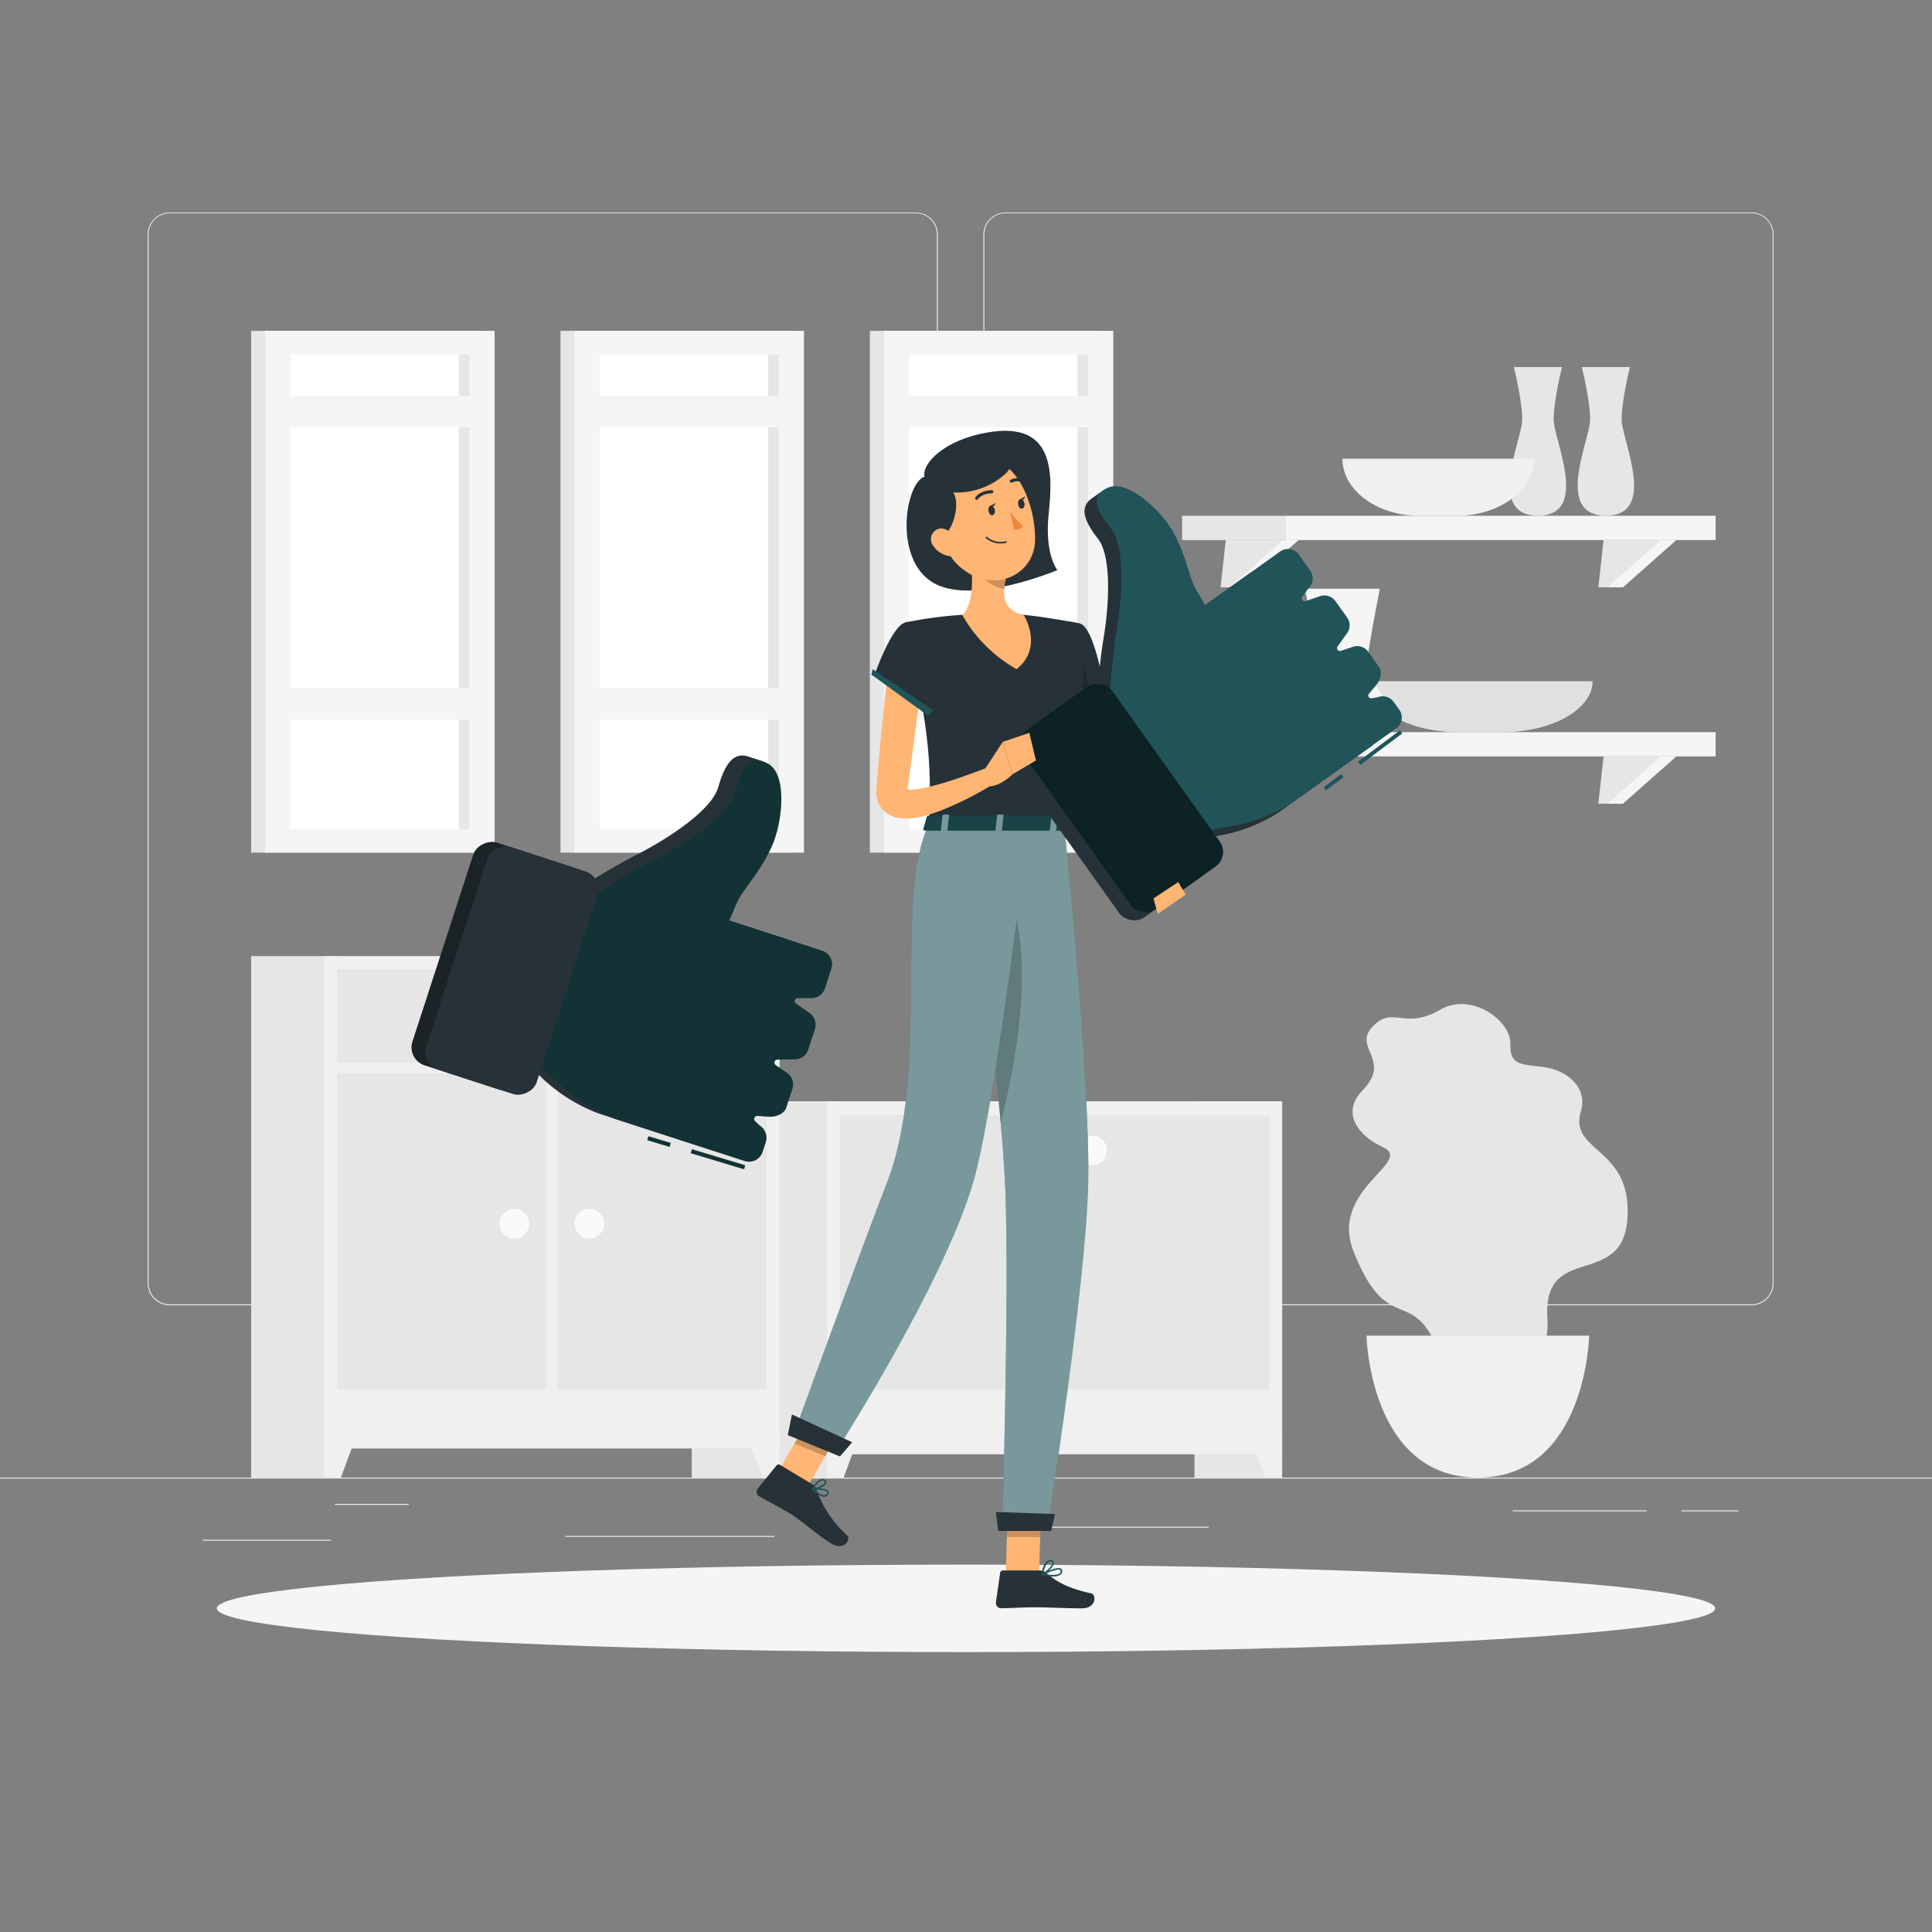 <svg xmlns="http://www.w3.org/2000/svg" viewBox="0 0 500 500"><rect x="0" y="0" width="500" height="500" fill="#808080" stroke="none"/><g id="freepik--background-complete--inject-2"><rect y="382.4" width="500" height="0.25" style="fill:#ebebeb"></rect><path d="M237,337.8H43.91a5.71,5.71,0,0,1-5.7-5.71V60.66A5.71,5.71,0,0,1,43.91,55H237a5.71,5.71,0,0,1,5.71,5.71V332.09A5.71,5.71,0,0,1,237,337.8ZM43.91,55.2a5.46,5.46,0,0,0-5.45,5.46V332.09a5.46,5.46,0,0,0,5.45,5.46H237a5.47,5.47,0,0,0,5.46-5.46V60.66A5.47,5.47,0,0,0,237,55.2Z" style="fill:#ebebeb"></path><path d="M453.31,337.8H260.21a5.72,5.72,0,0,1-5.71-5.71V60.66A5.72,5.72,0,0,1,260.21,55h193.1A5.71,5.71,0,0,1,459,60.66V332.09A5.71,5.71,0,0,1,453.31,337.8ZM260.21,55.2a5.47,5.47,0,0,0-5.46,5.46V332.09a5.47,5.47,0,0,0,5.46,5.46h193.1a5.47,5.47,0,0,0,5.46-5.46V60.66a5.47,5.47,0,0,0-5.46-5.46Z" style="fill:#ebebeb"></path><rect x="52.46" y="398.49" width="33.21" height="0.25" style="fill:#ebebeb"></rect><rect x="146.33" y="397.5" width="54.1" height="0.25" style="fill:#ebebeb"></rect><rect x="86.67" y="389.21" width="19.11" height="0.25" style="fill:#ebebeb"></rect><rect x="435.12" y="390.89" width="14.78" height="0.25" style="fill:#ebebeb"></rect><rect x="391.47" y="390.89" width="34.74" height="0.25" style="fill:#ebebeb"></rect><rect x="267.33" y="395.11" width="45.45" height="0.25" style="fill:#ebebeb"></rect><rect x="145.06" y="85.62" width="59.38" height="135.04" style="fill:#e6e6e6"></rect><rect x="148.68" y="85.62" width="59.38" height="135.04" style="fill:#f5f5f5"></rect><rect x="116.93" y="129.96" width="122.88" height="46.36" transform="translate(331.51 -25.24) rotate(90)" style="fill:#fff"></rect><rect x="138.74" y="151.77" width="122.88" height="2.74" transform="translate(353.32 -47.04) rotate(90)" style="fill:#e6e6e6"></rect><rect x="151.38" y="178.09" width="53.99" height="8.16" style="fill:#f5f5f5"></rect><rect x="151.38" y="102.42" width="53.99" height="8.16" style="fill:#f5f5f5"></rect><rect x="225.12" y="85.62" width="59.38" height="135.04" style="fill:#e6e6e6"></rect><rect x="228.74" y="85.62" width="59.38" height="135.04" style="fill:#f5f5f5"></rect><rect x="196.99" y="129.96" width="122.88" height="46.36" transform="translate(411.57 -105.29) rotate(90)" style="fill:#fff"></rect><rect x="218.8" y="151.77" width="122.88" height="2.74" transform="translate(433.38 -127.1) rotate(90)" style="fill:#e6e6e6"></rect><rect x="231.44" y="178.09" width="53.99" height="8.16" style="fill:#f5f5f5"></rect><rect x="231.44" y="102.42" width="53.99" height="8.16" style="fill:#f5f5f5"></rect><rect x="65" y="85.62" width="59.38" height="135.04" style="fill:#e6e6e6"></rect><rect x="68.63" y="85.62" width="59.38" height="135.04" style="fill:#f5f5f5"></rect><rect x="36.88" y="129.96" width="122.88" height="46.36" transform="translate(251.45 54.82) rotate(90)" style="fill:#fff"></rect><rect x="58.68" y="151.77" width="122.88" height="2.74" transform="translate(273.26 33.02) rotate(90)" style="fill:#e6e6e6"></rect><rect x="71.32" y="178.09" width="53.99" height="8.16" style="fill:#f5f5f5"></rect><rect x="71.32" y="102.42" width="53.99" height="8.16" style="fill:#f5f5f5"></rect><rect x="309.13" y="285.01" width="22.69" height="97.39" style="fill:#e6e6e6"></rect><polygon points="327.51 382.4 331.81 382.4 331.81 370.14 322.99 370.14 327.51 382.4" style="fill:#f0f0f0"></polygon><rect x="195.1" y="285.01" width="22.69" height="97.39" style="fill:#e6e6e6"></rect><rect x="214.02" y="285.01" width="117.79" height="91.36" style="fill:#f0f0f0"></rect><path d="M328.47,288.58h-54.1v71h54.1v-71Z" style="fill:#e6e6e6"></path><path d="M271.47,288.58h-54.1v71h54.1v-71Z" style="fill:#e6e6e6"></path><path d="M259.37,297.73a3.83,3.83,0,1,0,3.83-3.83A3.83,3.83,0,0,0,259.37,297.73Z" style="fill:#fafafa"></path><path d="M278.81,297.73a3.83,3.83,0,1,0,3.83-3.83A3.82,3.82,0,0,0,278.81,297.73Z" style="fill:#fafafa"></path><polygon points="218.33 382.4 214.02 382.4 214.02 370.14 222.85 370.14 218.33 382.4" style="fill:#f0f0f0"></polygon><rect x="179.03" y="247.44" width="22.69" height="134.95" style="fill:#e6e6e6"></rect><polygon points="197.41 382.4 201.71 382.4 201.71 370.14 192.89 370.14 197.41 382.4" style="fill:#f0f0f0"></polygon><rect x="65" y="247.44" width="22.69" height="134.95" style="fill:#e6e6e6"></rect><rect x="83.92" y="247.44" width="117.79" height="127.43" style="fill:#f0f0f0"></rect><path d="M198.37,250.79H87.27v24.14h111.1V250.79Z" style="fill:#e6e6e6"></path><path d="M198.37,277.69H144.26v81.87h54.11V277.69Z" style="fill:#e6e6e6"></path><path d="M141.37,277.69H87.27v81.87h54.1V277.69Z" style="fill:#e6e6e6"></path><path d="M129.27,316.69a3.83,3.83,0,1,0,3.83-3.83A3.82,3.82,0,0,0,129.27,316.69Z" style="fill:#fafafa"></path><path d="M148.71,316.69a3.83,3.83,0,1,0,3.83-3.83A3.82,3.82,0,0,0,148.71,316.69Z" style="fill:#fafafa"></path><polygon points="88.23 382.4 83.92 382.4 83.92 370.14 92.75 370.14 88.23 382.4" style="fill:#f0f0f0"></polygon><path d="M139.49,263a3.83,3.83,0,1,0,3.83-3.83A3.83,3.83,0,0,0,139.49,263Z" style="fill:#fafafa"></path><polygon points="315.88 152 319.91 152 333.72 139.77 317.23 139.77 315.88 152" style="fill:#e6e6e6"></polygon><polygon points="318.22 152 322.25 152 336.06 139.77 332.02 139.77 318.22 152" style="fill:#f5f5f5"></polygon><polygon points="413.65 152 417.68 152 431.5 139.77 415 139.77 413.65 152" style="fill:#e6e6e6"></polygon><polygon points="415.99 152 420.02 152 433.83 139.77 429.8 139.77 415.99 152" style="fill:#f5f5f5"></polygon><rect x="305.92" y="133.48" width="26.87" height="6.29" transform="translate(638.71 273.25) rotate(180)" style="fill:#e6e6e6"></rect><rect x="332.79" y="133.48" width="111.22" height="6.29" style="fill:#f5f5f5"></rect><path d="M404.25,95H391.79s2.16,8.58,2.16,13.62-9.48,24.83,4.07,24.83,4.06-19.78,4.06-24.83S404.25,95,404.25,95Z" style="fill:#e6e6e6"></path><path d="M421.83,95H409.37s2.16,8.58,2.16,13.62-9.48,24.83,4.07,24.83,4.07-19.78,4.07-24.83S421.83,95,421.83,95Z" style="fill:#e6e6e6"></path><path d="M347.41,118.7c0,8.13,8.93,14.78,19.85,14.78h9.86c10.92,0,19.86-6.65,19.86-14.78Z" style="fill:#f0f0f0"></path><polygon points="315.88 208 319.91 208 333.72 195.77 317.23 195.77 315.88 208" style="fill:#e6e6e6"></polygon><polygon points="318.22 208 322.25 208 336.06 195.77 332.02 195.77 318.22 208" style="fill:#f5f5f5"></polygon><polygon points="413.65 208 417.68 208 431.5 195.77 415 195.77 413.65 208" style="fill:#e6e6e6"></polygon><polygon points="415.99 208 420.02 208 433.83 195.77 429.8 195.77 415.99 208" style="fill:#f5f5f5"></polygon><rect x="305.92" y="189.48" width="26.87" height="6.28" transform="translate(638.71 385.25) rotate(180)" style="fill:#e6e6e6"></rect><rect x="332.79" y="189.48" width="111.22" height="6.28" style="fill:#f5f5f5"></rect><path d="M354.12,176.3c0,7.25,10.46,13.18,23.25,13.18h11.54c12.79,0,23.25-5.93,23.25-13.18Z" style="fill:#e0e0e0"></path><path d="M337.71,152.37H357.1s-3.36,16.78-3.36,20.21,14.75,16.9-6.33,16.9-6.33-13.46-6.33-16.9S337.71,152.37,337.71,152.37Z" style="fill:#f5f5f5"></path><path d="M399.57,276.16c5.95.78,11.43,5.31,9.56,11.45-3.08,10.16,11.73,9.22,12.1,25.11.53,22.43-22.32,7.49-20.75,28.81,1.15,15.51-20.56,30.19-27.19,10.79-7.27-21.23-13.76-5.1-23-28.47-6.4-16.16,15.94-23.19,7.57-27-6.11-2.76-11-8.72-5.27-14.62,7.77-8-2.62-11,2.63-16.55s8.28,1,17.4-4.32c8.15-4.77,18.41,2.76,18.26,8.79C390.73,275.82,393.58,275.37,399.57,276.16Z" style="fill:#e6e6e6"></path><path d="M411.28,345.66s-.73,36.74-28.81,36.74-28.82-36.74-28.82-36.74Z" style="fill:#f0f0f0"></path></g><g id="freepik--Shadow--inject-2"><ellipse id="freepik--path--inject-2" cx="250" cy="416.24" rx="193.89" ry="11.32" style="fill:#f5f5f5"></ellipse></g><g id="freepik--Upvote--inject-2"><rect x="98.59" y="235.01" width="60.59" height="30.03" rx="4.88" transform="translate(-148.74 295.24) rotate(-71.98)" style="fill:#263238"></rect><rect x="98.59" y="235.01" width="60.59" height="30.03" rx="4.88" transform="translate(-148.74 295.24) rotate(-71.98)" style="opacity:0.3"></rect><path d="M203.14,242.91l-18.77-6.11.72.23c1.3-2.68.82-4.32,2.38-6.86,2-3.09,5.29-6.73,7.95-12.61,2-4.4,1.74-20.62,1.74-20.62s-3.27-1.1-3.88-1.25c-3.79-1-5.87,2.69-7.39,8-1.77,6.17-13.42,13.57-20.9,17.39s-16.17,9.46-16.22,9.5h0L135.09,274h0l5.9,5.66a44.4,44.4,0,0,0,14,8.54L185.21,298Z" style="fill:#263238"></path><path d="M215.14,250.68a3.68,3.68,0,0,0-2.36-4.64l-24.07-7.82v0c1.3-2.68,1.54-4.08,3.1-6.62,2-3.09,5.29-6.73,7.95-12.61s4.14-18.4-.92-21.29-6.85,1.26-8.62,7.44-13.41,13.57-20.9,17.39S153.16,232,153.11,232h0L139.43,275.4h0l5.9,5.66a44.54,44.54,0,0,0,14,8.55l33.38,10.85a3.67,3.67,0,0,0,4.64-2.36l.82-2.52a3.67,3.67,0,0,0-1.56-4.27l-1.12-1.1a.79.79,0,0,1,.52-1.42l2.87.2c1.72.17,4-.65,4.58-2.29l1.59-4.9a3.68,3.68,0,0,0-1.51-4.24l-2.78-1.9a.79.79,0,0,1,.44-1.44l4.52-.06a3.68,3.68,0,0,0,3.45-2.54l1.72-5.3a3.69,3.69,0,0,0-1.4-4.17L206,259.74a.79.79,0,0,1,.45-1.44l3.4,0a3.69,3.69,0,0,0,3.66-2.54Z" style="fill:#205459"></path><path d="M215.14,250.68a3.68,3.68,0,0,0-2.36-4.64l-24.07-7.82v0c1.3-2.68,1.54-4.08,3.1-6.62,2-3.09,5.29-6.73,7.95-12.61s4.14-18.4-.92-21.29-6.85,1.26-8.62,7.44-13.41,13.57-20.9,17.39S153.16,232,153.11,232h0L139.43,275.4h0l5.9,5.66a44.54,44.54,0,0,0,14,8.55l33.38,10.85a3.67,3.67,0,0,0,4.64-2.36l.82-2.52a3.67,3.67,0,0,0-1.56-4.27l-1.12-1.1a.79.79,0,0,1,.52-1.42l2.87.2c1.72.17,4-.65,4.58-2.29l1.59-4.9a3.68,3.68,0,0,0-1.51-4.24l-2.78-1.9a.79.79,0,0,1,.44-1.44l4.52-.06a3.68,3.68,0,0,0,3.45-2.54l1.72-5.3a3.69,3.69,0,0,0-1.4-4.17L206,259.74a.79.79,0,0,1,.45-1.44l3.4,0a3.69,3.69,0,0,0,3.66-2.54Z" style="opacity:0.4"></path><rect x="102.21" y="236.18" width="60.59" height="30.03" rx="4.88" transform="translate(-147.36 299.49) rotate(-71.98)" style="fill:#263238"></rect><rect x="170.03" y="292.42" width="1.06" height="6.02" transform="translate(-161.49 373.62) rotate(-73.25)" style="fill:#205459"></rect><rect x="170.03" y="292.42" width="1.06" height="6.02" transform="translate(-161.49 373.62) rotate(-73.25)" style="opacity:0.4"></rect><rect x="185.29" y="292.83" width="1.06" height="14.4" transform="translate(-155.04 391.48) rotate(-73.25)" style="fill:#205459"></rect><rect x="185.29" y="292.83" width="1.06" height="14.4" transform="translate(-155.04 391.48) rotate(-73.25)" style="opacity:0.4"></rect></g><g id="freepik--Character--inject-2"><path d="M239.27,123.37c-4.9,1.51-8.13,21,2,27.3s32.38-3.13,32.38-3.13-3.37-4-2.25-14.63c1.1-10.41,1.55-24-15.75-21C244.37,113.81,238.49,120,239.27,123.37Z" style="fill:#263238"></path><path d="M282.31,171.34c.23,2.44.52,5.11.89,7.66s.75,5.15,1.26,7.69a99,99,0,0,0,4,14.84l.67,1.76c.12.32.2.48.3.72s.23.46.35.7a26.08,26.08,0,0,0,1.87,2.95,72.25,72.25,0,0,0,4.86,5.9c1.73,1.94,3.54,3.85,5.41,5.72s3.77,3.76,5.66,5.59l-2.68,3.45a113.84,113.84,0,0,1-13.15-10,64.48,64.48,0,0,1-6-6,30.21,30.21,0,0,1-2.74-3.65c-.21-.36-.42-.69-.62-1.07s-.43-.8-.55-1.1l-.88-2a72.13,72.13,0,0,1-2.92-8c-.86-2.68-1.5-5.4-2.11-8.12s-1.11-5.45-1.5-8.19-.73-5.45-.89-8.37Z" style="fill:#ffb573"></path><path d="M279.52,161.39c3.55.9,6,15.52,6,15.52L272,186.15s-5.59-17.33-2.86-21.23C272,160.85,274.33,160.07,279.52,161.39Z" style="fill:#263238"></path><polygon points="279.2 164.65 281.93 179.39 276.42 183.12 279.2 164.65" style="opacity:0.2"></polygon><polygon points="271.22 187.65 286.49 176.71 286.18 175.3 270.19 186.05 271.22 187.65" style="fill:#205459"></polygon><polygon points="260.3 407.44 268.92 407.44 269.49 387.48 260.87 387.48 260.3 407.44" style="fill:#ffb573"></polygon><polygon points="200.69 382.04 208.67 385.29 218.78 367.86 210.8 364.6 200.69 382.04" style="fill:#ffb573"></polygon><path d="M210.17,384.1l-8.32-5a.67.67,0,0,0-.89.16l-4.86,6a1.37,1.37,0,0,0,.4,2c2.93,1.68,4.43,2.34,8.09,4.51,2.26,1.34,7.55,5.93,10.66,7.77s5.1-1.12,4-2.17a29.59,29.59,0,0,1-8.08-12.17A2.17,2.17,0,0,0,210.17,384.1Z" style="fill:#263238"></path><path d="M269.21,406.44h-9.68a.68.68,0,0,0-.69.59l-1.1,7.66a1.38,1.38,0,0,0,1.38,1.53c3.37-.06,5-.25,9.26-.25,2.62,0,8,.27,11.66.27s3.81-3.58,2.3-3.9c-6.75-1.46-9.41-3.46-11.69-5.37A2.21,2.21,0,0,0,269.21,406.44Z" style="fill:#263238"></path><g style="opacity:0.2"><polygon points="269.49 387.48 269.19 397.77 260.57 397.77 260.87 387.48 269.49 387.48"></polygon><polygon points="210.8 364.61 218.78 367.87 213.56 376.85 205.58 373.59 210.8 364.61"></polygon></g><path d="M279.52,161.39s4.1,1.44-4.12,52h-35c.59-14.25.61-23-6.2-52.27a102.59,102.59,0,0,1,14.86-2,112.37,112.37,0,0,1,15.9,0C271.77,159.8,279.52,161.39,279.52,161.39Z" style="fill:#263238"></path><path d="M250.63,141.28c1,5.12,2,14.49-1.58,17.9a37,37,0,0,0,14.05,14c7.1-5.67,1.85-14,1.85-14-5.71-1.36-5.56-5.59-4.57-9.57Z" style="fill:#ffb573"></path><path d="M254.6,144.68l5.78,4.93a16.5,16.5,0,0,0-.49,2.82c-2.18-.31-5.61-2.17-6.07-4.54C253.6,146.77,254.42,145.21,254.6,144.68Z" style="opacity:0.2"></path><path d="M242.05,133.07c2.37,8.22,3.19,11.75,8.35,15.09,7.76,5,17.34.33,17.48-8.44.13-7.88-3.76-20-12.65-21.5A11.67,11.67,0,0,0,242.05,133.07Z" style="fill:#ffb573"></path><path d="M246.68,127.45c2.06,2.94-.21,11-3.59,11.76-2.71.56-4.18-3.91-4.66-5.71a3.47,3.47,0,0,1-.07-1.4l.89-5.82a3.49,3.49,0,0,1,1.17-2.12l6.35-5.48a3.47,3.47,0,0,1,1.71-.8l9-1.49a3.48,3.48,0,0,1,1.94.23h0a3.49,3.49,0,0,1,1,5.79A18.71,18.71,0,0,1,246.68,127.45Z" style="fill:#263238"></path><path d="M275.4,213.41s6.8,66.39,6.23,92.68C281,333.43,271,395.78,271,395.78H259.37s1.84-60.76.81-87.61c-1.12-29.27-10.42-94.76-10.42-94.76Z" style="fill:#205459"></path><path d="M275.4,213.41s6.8,66.39,6.23,92.68C281,333.43,271,395.78,271,395.78H259.37s1.84-60.76.81-87.61c-1.12-29.27-10.42-94.76-10.42-94.76Z" style="fill:#fff;opacity:0.4"></path><polygon points="258.36 396.2 272.04 396.2 273.04 391.83 257.73 391.3 258.36 396.2" style="fill:#263238"></polygon><path d="M260.3,229.93c8.6,17.29,1.72,48.85-1.32,60.58-1.56-17.63-4.18-39.18-6.23-55C254.05,226.55,256.33,222,260.3,229.93Z" style="opacity:0.2"></path><path d="M266.15,213.41s-7.93,69-13.91,91.18c-7.11,26.31-36,71.2-36,71.2l-10.89-4.44s18.65-51.11,24.09-65c11.6-29.58,1.67-73.67,10.94-93Z" style="fill:#205459"></path><path d="M266.15,213.41s-7.93,69-13.91,91.18c-7.11,26.31-36,71.2-36,71.2l-10.89-4.44s18.65-51.11,24.09-65c11.6-29.58,1.67-73.67,10.94-93Z" style="fill:#fff;opacity:0.4"></path><polygon points="203.88 371.41 217.38 376.92 220.55 373.26 204.96 366.06 203.88 371.41" style="fill:#263238"></polygon><path d="M255.84,132.33c.15.67.63,1.14,1.07,1s.68-.73.53-1.41-.63-1.15-1.07-1.05S255.69,131.65,255.84,132.33Z" style="fill:#263238"></path><path d="M263.51,130.62c.15.68.63,1.15,1.07,1s.68-.73.53-1.41-.63-1.15-1.07-1S263.36,129.94,263.51,130.62Z" style="fill:#263238"></path><path d="M263.85,129.29l1.52-.83S264.82,129.92,263.85,129.29Z" style="fill:#263238"></path><path d="M261.41,132.37a18.49,18.49,0,0,0,3.39,3.79,3,3,0,0,1-2.32,1Z" style="fill:#ed893e"></path><path d="M259.37,140.63a6.27,6.27,0,0,0,1-.14.22.22,0,0,0,.16-.25.2.2,0,0,0-.24-.15,5.51,5.51,0,0,1-4.86-1.13.19.19,0,0,0-.28,0,.21.21,0,0,0,0,.29A5.67,5.67,0,0,0,259.37,140.63Z" style="fill:#263238"></path><path d="M241.51,141.27a6.24,6.24,0,0,0,4,2.62c2.16.4,3-1.58,2.28-3.51-.69-1.74-2.64-4-4.73-3.56A2.81,2.81,0,0,0,241.51,141.27Z" style="fill:#ffb573"></path><path d="M252.64,129.33a.42.42,0,0,0,.46-.15c1.11-1.53,3.54-1.51,3.56-1.51a.41.41,0,0,0,.42-.4.42.42,0,0,0-.4-.42c-.12,0-2.89,0-4.24,1.85a.4.4,0,0,0,.09.57A.24.24,0,0,0,252.64,129.33Z" style="fill:#263238"></path><path d="M265.1,125a.42.42,0,0,0,.34-.22.41.41,0,0,0-.18-.55,4,4,0,0,0-3.72-.06.4.4,0,0,0-.15.56.41.41,0,0,0,.55.15,3.2,3.2,0,0,1,2.95.08A.39.39,0,0,0,265.1,125Z" style="fill:#263238"></path><path d="M213.48,387.37l.1,0a1.15,1.15,0,0,0,.85-.76.7.7,0,0,0-.06-.7c-.63-.9-3.74-.79-4.09-.77a.21.21,0,0,0-.19.13.2.2,0,0,0,0,.22C210.94,386.24,212.41,387.49,213.48,387.37Zm-2.69-1.86c1.24,0,2.92.14,3.25.61a.29.29,0,0,1,0,.31.75.75,0,0,1-.55.52C212.92,387.08,211.93,386.54,210.79,385.51Z" style="fill:#205459"></path><path d="M210.6,385.51c1.06-.12,3-.85,3.25-1.7a.72.72,0,0,0-.3-.84,1.06,1.06,0,0,0-.88-.2c-1.23.23-2.51,2.36-2.56,2.45a.18.18,0,0,0,0,.2.18.18,0,0,0,.17.11Zm2.21-2.35a.63.63,0,0,1,.49.14c.21.16.2.28.17.38-.2.57-1.76,1.27-2.8,1.41.47-.68,1.34-1.78,2.08-1.92Z" style="fill:#205459"></path><path d="M272.45,408a3.31,3.31,0,0,0,2.09-.53,1.17,1.17,0,0,0,.37-1,.69.69,0,0,0-.35-.54c-1.06-.58-4.49,1.17-4.88,1.38a.2.2,0,0,0-.11.21.21.21,0,0,0,.16.17A15.33,15.33,0,0,0,272.45,408Zm1.53-1.79a.8.8,0,0,1,.38.08.24.24,0,0,1,.14.22.74.74,0,0,1-.23.65c-.53.47-1.95.55-3.86.24A11.17,11.17,0,0,1,274,406.16Z" style="fill:#205459"></path><path d="M269.77,407.64a.15.15,0,0,0,.09,0c1-.46,3.06-2.32,2.9-3.3,0-.23-.2-.51-.77-.57a1.44,1.44,0,0,0-1.13.35c-1.08.9-1.28,3.22-1.29,3.32a.21.21,0,0,0,.09.18A.15.15,0,0,0,269.77,407.64Zm2.06-3.49H272c.37,0,.4.19.41.24.09.59-1.29,2.05-2.34,2.68a4.85,4.85,0,0,1,1.1-2.66A1.13,1.13,0,0,1,271.83,404.15Z" style="fill:#205459"></path><path d="M256.18,131l1.52-.83S257.15,131.63,256.18,131Z" style="fill:#263238"></path><path d="M239.87,211.35l-.9,3.14c-.12.24.17.49.57.49h36c.32,0,.58-.16.6-.35l.31-3.14c0-.21-.25-.4-.59-.4H240.44A.65.65,0,0,0,239.87,211.35Z" style="fill:#205459"></path><path d="M239.87,211.35l-.9,3.14c-.12.24.17.49.57.49h36c.32,0,.58-.16.6-.35l.31-3.14c0-.21-.25-.4-.59-.4H240.44A.65.65,0,0,0,239.87,211.35Z" style="opacity:0.2"></path><path d="M244.75,215.32h-.95c-.19,0-.34-.1-.32-.22l.44-4.07c0-.12.18-.22.37-.22h1c.19,0,.33.1.32.22l-.45,4.07C245.1,215.22,244.93,215.32,244.75,215.32Z" style="fill:#205459"></path><path d="M244.75,215.32h-.95c-.19,0-.34-.1-.32-.22l.44-4.07c0-.12.18-.22.37-.22h1c.19,0,.33.1.32.22l-.45,4.07C245.1,215.22,244.93,215.32,244.75,215.32Z" style="fill:#fff;opacity:0.4"></path><path d="M272.9,215.32H272c-.19,0-.33-.1-.32-.22l.45-4.07c0-.12.18-.22.37-.22h.94c.19,0,.34.1.32.22l-.44,4.07C273.26,215.22,273.09,215.32,272.9,215.32Z" style="fill:#205459"></path><path d="M272.9,215.32H272c-.19,0-.33-.1-.32-.22l.45-4.07c0-.12.18-.22.37-.22h.94c.19,0,.34.1.32.22l-.44,4.07C273.26,215.22,273.09,215.32,272.9,215.32Z" style="fill:#fff;opacity:0.4"></path><path d="M258.88,215.32h-.95c-.19,0-.33-.1-.32-.22l.45-4.07c0-.12.18-.22.37-.22h.95c.18,0,.33.1.32.22l-.45,4.07C259.24,215.22,259.07,215.32,258.88,215.32Z" style="fill:#205459"></path><path d="M258.88,215.32h-.95c-.19,0-.33-.1-.32-.22l.45-4.07c0-.12.18-.22.37-.22h.95c.18,0,.33.1.32.22l-.45,4.07C259.24,215.22,259.07,215.32,258.88,215.32Z" style="fill:#fff;opacity:0.4"></path><rect x="273.12" y="180.05" width="28.34" height="57.17" rx="4.61" transform="translate(-67.75 205.78) rotate(-35.53)" style="fill:#263238"></rect><path d="M323.52,148.29l-15.16,10.82.58-.42c-1.31-2.49-2.82-3-3.87-5.65-1.22-3.26-2.15-7.78-5.12-13.1-2.22-4-14.67-12.88-14.67-12.88s-2.67,1.87-3.13,2.24c-2.85,2.34-1.25,6,2,10.11,3.7,4.8,2.78,17.79,1.48,25.61s-1.88,17.58-1.88,17.63h0L309,217.36h0l7.6-1.3a41.82,41.82,0,0,0,14.31-5.81l24.44-17.45Z" style="fill:#263238"></path><path d="M336.15,143.54a3.47,3.47,0,0,0-4.85-.8l-19.43,13.87h0c-1.31-2.49-2.24-3.46-3.29-6.07-1.22-3.26-2.14-7.78-5.11-13.1S291.81,124,286.78,126.2s-2.88,5.91.82,10.71,2.78,17.79,1.48,25.61-1.88,17.57-1.88,17.63h0l25.26,34.71h0l7.59-1.3a41.92,41.92,0,0,0,14.32-5.81l26.95-19.25a3.46,3.46,0,0,0,.81-4.84l-1.45-2a3.48,3.48,0,0,0-4.12-1.21l-1.46.24a.74.74,0,0,1-.79-1.19l1.76-2.07c1.09-1.21,1.78-3.44.83-4.77l-2.82-4a3.48,3.48,0,0,0-4.07-1.22l-3,1a.75.75,0,0,1-.85-1.14l2.49-3.46a3.48,3.48,0,0,0,0-4l-3.06-4.28a3.48,3.48,0,0,0-3.95-1.27l-3.78,1.29a.75.75,0,0,1-.84-1.15l1.93-2.57a3.45,3.45,0,0,0,.12-4.19Z" style="fill:#205459"></path><rect x="276.04" y="177.96" width="28.34" height="57.17" rx="4.61" transform="translate(-66 207.08) rotate(-35.53)" style="fill:#205459"></rect><rect x="276.04" y="177.96" width="28.34" height="57.17" rx="4.61" transform="translate(-66 207.08) rotate(-35.53)" style="opacity:0.6"></rect><rect x="342.28" y="201.96" width="5.68" height="1" transform="translate(-52.51 247.07) rotate(-36.8)" style="fill:#205459"></rect><rect x="350.37" y="192.96" width="13.59" height="1" transform="translate(-44.72 252.45) rotate(-36.79)" style="fill:#205459"></rect><polygon points="304.94 228.27 298.52 232.51 299.63 236.51 306.86 231.56 304.94 228.27" style="fill:#ffb573"></polygon><path d="M254.42,199.77l5.11-7.79,2.5,8.4s-3.88,4-7.32,2.94Z" style="fill:#ffb573"></path><path d="M238.86,172.52c-.52,5.19-1.15,10.38-1.82,15.56s-1.37,10.36-2.12,15.53l-.14,1-.05.33a.27.27,0,0,0,0,.1c0,.05,0,0-.07-.11a1.25,1.25,0,0,0-.29-.45.82.82,0,0,0-.37-.27c-.06,0-.09,0,0,0a2.77,2.77,0,0,0,.93.16,15.9,15.9,0,0,0,3.14-.26c1.14-.19,2.33-.47,3.52-.78,2.39-.6,4.81-1.37,7.22-2.22s4.84-1.74,7.21-2.65l2,3.87a87,87,0,0,1-14.38,7.38c-1.29.49-2.61.94-4,1.33a21.38,21.38,0,0,1-4.6.79,11,11,0,0,1-3-.24,7.47,7.47,0,0,1-1.82-.68,6.25,6.25,0,0,1-3.08-3.68,7.22,7.22,0,0,1-.35-2,6.36,6.36,0,0,1,0-.88l.05-.65.08-1q.63-7.81,1.43-15.6c.52-5.2,1.07-10.39,1.74-15.57Z" style="fill:#ffb573"></path><path d="M234.19,161.14c-3.51,1.07-7.72,13.14-7.72,13.14l13.6,9.73s5-10.08,3.49-14.61C242,164.67,238.19,159.92,234.19,161.14Z" style="fill:#263238"></path><polygon points="240.19 185.21 225.52 174.59 225.83 173.18 241.47 183.78 240.19 185.21" style="fill:#205459"></polygon><polygon points="266.39 189.66 268.11 196.81 262.03 200.38 259.53 191.99 266.39 189.66" style="fill:#ffb573"></polygon></g></svg>